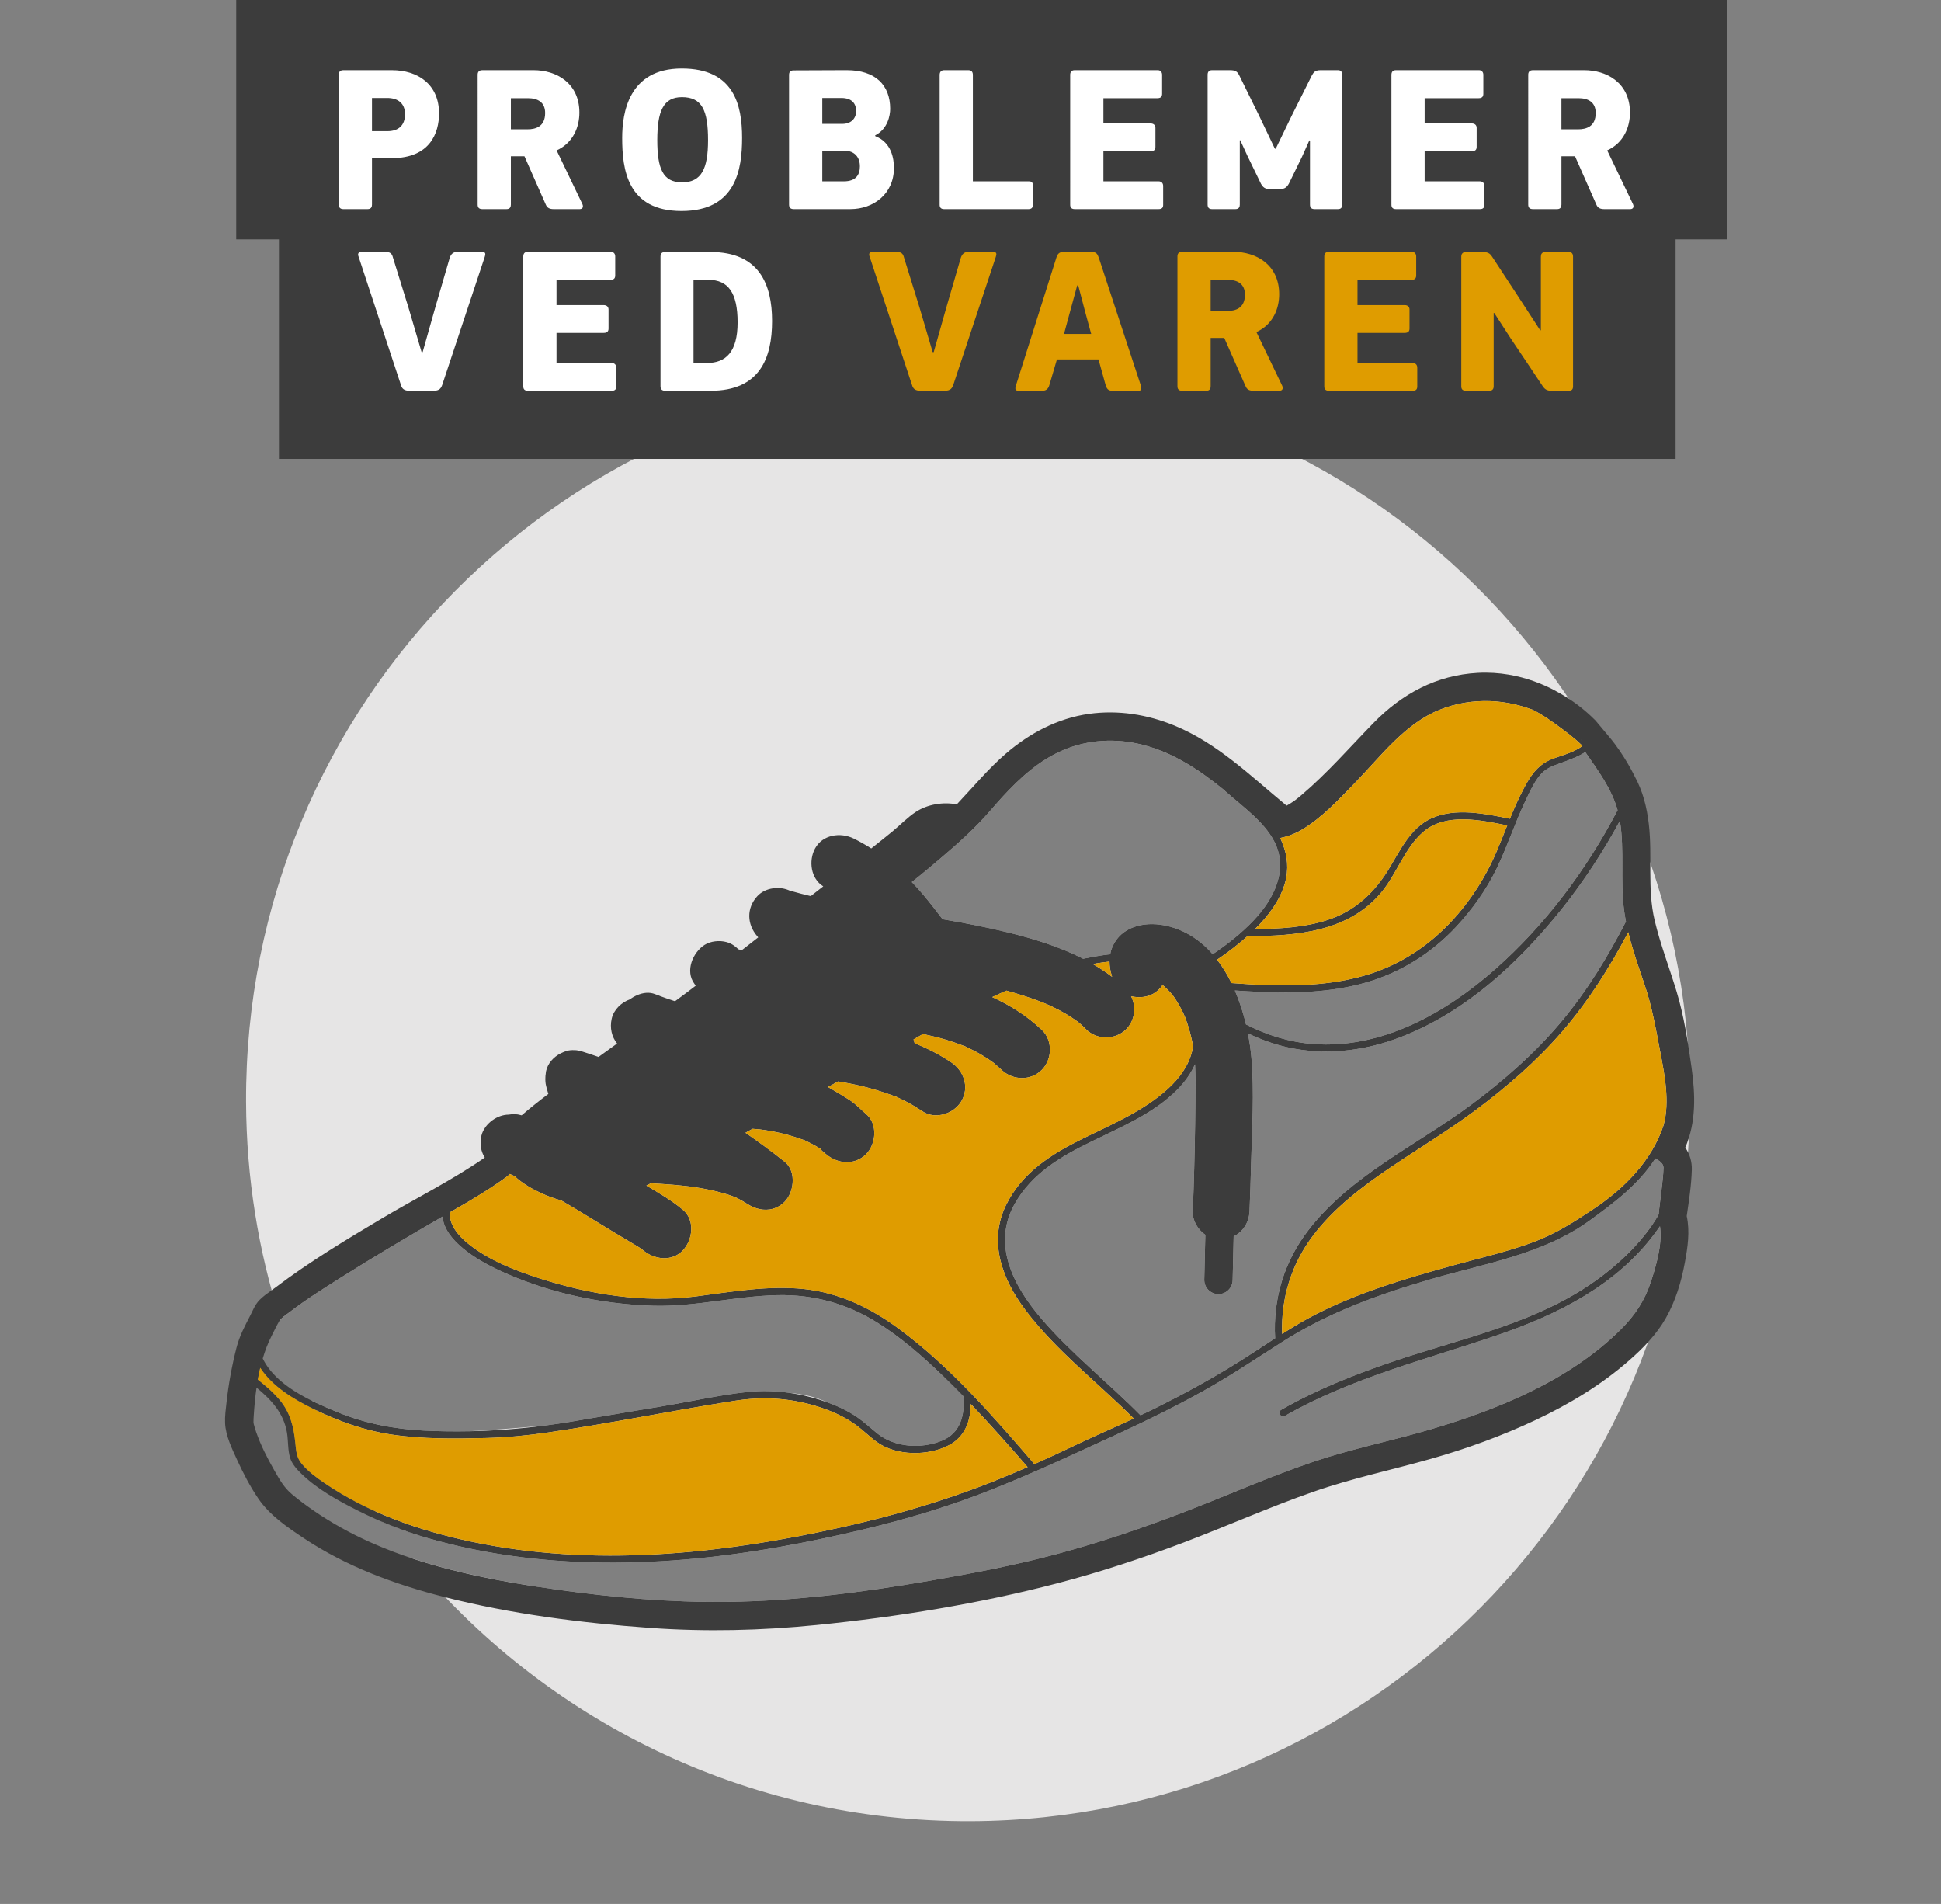 <?xml version="1.0" encoding="UTF-8"?>
<svg xmlns="http://www.w3.org/2000/svg" version="1.1" viewBox="0 0 260 255">
  <rect x="0" y="0" width="260" height="255" fill="#808080" stroke="none"/>
  <defs>
    <style>
      .cls-1 {
        fill: #fff;
      }

      .cls-2 {
        fill: #3c3c3c;
      }

      .cls-3 {
        fill: #df9c00;
      }

      .cls-4 {
        fill: #e6e5e5;
      }
    </style>
  </defs>
  <!-- Generator: Adobe Illustrator 28.6.0, SVG Export Plug-In . SVG Version: 1.2.0 Build 709)  -->
  <g>
    <g id="Lag_1">
      <g id="Problemer_med_varen">
        <g>
          <path class="cls-4" d="M129.269,50.511c-53.408.22-96.526,43.693-96.307,97.101.042,10.162,1.653,19.95,4.598,29.139.283-.331.723-.618,1.263-1.035,2.168-1.672,4.504-3.13,6.817-4.59,4.495-2.837,9.043-5.53,13.639-8.183.259,3.208,4.611,5.775,7.232,7.027,6.438,3.075,13.866,4.707,20.984,4.915,5.594.163,11.081-1.307,16.668-1.422,4.81-.1,9.24,1.113,13.328,3.662,3.198,1.994,6.057,4.499,8.767,7.104.945.908,1.869,1.837,2.784,2.775.218,2.466-.335,4.906-2.871,5.949-2.75,1.131-6.316.924-8.656-.969-.922-.745-1.781-1.555-2.765-2.223-1.223-.831-2.573-1.453-3.964-1.95-1.451-.693-3.154-1.09-5.048-1.261-1.838-.266-3.697-.326-5.579-.123-2.085.225-4.157.586-6.226.971-1.207.205-2.432.434-3.668.677-.694.126-1.387.254-2.082.366-3.984.643-7.958,1.35-11.939,2.01-1.097.182-2.195.338-3.293.481-3.941.358-7.238.603-10.002.757-2.036.04-4.078.018-6.129-.085-4.021-.203-7.914-.949-11.646-2.485-1.067-.439-2.234-.932-3.394-1.506,2.641,5.736,5.828,11.168,9.492,16.232,2.008.852,4.06,1.598,6.161,2.199,16.172,4.623,33.367,3.834,49.723.638,7.185-1.404,14.31-3.111,21.229-5.522,7.373-2.57,14.432-5.943,21.52-9.194,3.812-1.749,7.576-3.607,11.242-5.647,3.633-2.022,7.059-4.321,10.558-6.559,6.088-3.894,12.685-6.289,19.581-8.324,7.303-2.155,15.304-3.376,21.606-7.935,3.349-2.423,6.565-4.837,8.856-8.355.076.057.148.116.238.166.393.219.59.394.801.769-.073-.13.027.195.044.258-.001.02-.003.035-.004.067-.022.995-.162,1.993-.269,2.982-.093.857-.261,2.232-.335,2.79-.021.153-.024.297-.028.44-.307.576-.661,1.13-1.034,1.658-2.417,3.417-5.883,6.376-9.415,8.574-7.577,4.714-16.695,6.635-25.059,9.469-5.188,1.758-10.304,3.776-15.067,6.503-.531.304-.052,1.125.48.821,8.881-5.086,18.843-7.527,28.452-10.813,8.083-2.765,15.923-6.652,21.15-13.688.213-.286.433-.591.65-.908.006.042.012.081.018.124.305,2.36-.544,5.239-1.282,7.458-.795,2.39-2.106,4.357-3.875,6.131-6.857,6.881-16.479,10.814-25.65,13.51-5.182,1.523-10.467,2.572-15.592,4.307-5.965,2.02-11.714,4.584-17.589,6.839-5.463,2.097-11.015,3.969-16.666,5.492-5.698,1.535-11.497,2.639-17.309,3.641-8.932,1.54-17.958,2.697-27.033,2.808-7.587.093-15.187-.586-22.696-1.633-6.6-.92-13.334-2.134-19.705-4.278,17.822,21.648,44.864,35.409,75.09,35.285,53.408-.219,96.526-43.693,96.306-97.1-.219-53.408-43.693-96.526-97.1-96.307ZM182.893,131.616c4.687-1.331,8.86-3.935,12.173-7.501,2.146-2.309,4.046-4.958,5.418-7.798,1.424-2.947,2.428-6.076,3.84-9.028.609-1.274,1.347-2.99,2.428-3.949.8-.71,2.023-1.013,2.995-1.394.805-.315,1.803-.678,2.6-1.225,1.714,2.478,3.518,4.895,4.332,7.786-4.167,7.986-9.692,15.397-16.456,21.355-6.651,5.859-15.184,10.654-24.326,9.964-3.187-.24-6.2-1.197-8.995-2.621-.363-1.533-.858-3.074-1.492-4.545,1.126.076,2.253.143,3.379.191,4.718.203,9.533.062,14.103-1.236ZM126.263,123.116c-.862-1.135-1.734-2.262-2.651-3.351-.472-.56-.966-1.101-1.473-1.63.786-.627,1.571-1.257,2.34-1.905,2.292-1.934,4.604-3.878,6.691-6.035,1.09-1.126,2.077-2.345,3.139-3.497,2.336-2.535,4.914-4.889,8.132-6.246,3.348-1.412,7.057-1.596,10.564-.711,4.274,1.078,7.759,3.464,11.064,6.15.018.024.028.05.053.072.061.055.127.11.19.165,2.193,1.943,4.967,3.885,6.351,6.521,1.996,3.804-.016,7.754-2.719,10.606-1.639,1.729-3.517,3.216-5.504,4.549-1.028-1.184-2.23-2.168-3.616-2.874-1.035-.528-2.162-.915-3.413-1.083-2.75-.369-5.687.573-6.587,3.469-.053.169-.073.334-.106.501-.104.012-.208.016-.311.029-1.115.139-2.22.338-3.319.563-3.197-1.634-6.732-2.706-10.131-3.538-2.874-.704-5.779-1.256-8.694-1.753ZM209.224,136.737c-3.534,4.237-7.686,7.888-12.103,11.178-7.312,5.446-16.149,9.451-21.836,16.806-3.253,4.208-4.79,9.221-4.48,14.522-1.785,1.154-3.549,2.341-5.36,3.458-3.442,2.123-6.993,4.064-10.613,5.866-.681.339-1.369.662-2.057.985-4.358-4.413-9.289-8.264-13.324-12.994-3.664-4.294-6.618-9.855-3.532-15.319,4.654-8.239,15.428-8.888,21.769-15.29.982-.991,1.82-2.137,2.387-3.405.037.721.058,1.442.058,2.165,0,3.911-.063,7.822-.166,11.731-.051,1.931-.108,3.863-.193,5.793-.054,1.234.657,2.433,1.68,3.145l-.14,6c-.024,1.049.807,1.92,1.856,1.944h.045c1.029,0,1.875-.822,1.899-1.856l.137-5.874c1.234-.621,2.058-1.843,2.125-3.359.093-2.102.153-4.206.207-6.309.12-4.73.459-9.595.041-14.313-.091-1.027-.249-2.11-.464-3.21,2.005.958,4.116,1.684,6.338,2.073,4.382.767,8.875.261,13.065-1.188,9.139-3.162,16.714-10.105,22.643-17.551,2.941-3.694,5.538-7.652,7.783-11.805.638,3.978.023,8.054.566,12.048.066.485.15.966.242,1.446-2.418,4.704-5.176,9.24-8.57,13.311Z"/>
          <path class="cls-2" d="M225.745,153.698c1.473-3.42,1.353-7.085.84-10.715-.479-3.392-1.009-6.888-1.999-10.171-.964-3.197-2.172-6.296-2.945-9.552-1.004-4.227-.279-8.596-.779-12.878-.269-2.306-.805-4.435-1.929-6.477,0,0-1.337-2.801-3.398-5.239-.005-.006-.047-.056-.053-.062-.8-.946-1.374-1.636-1.755-2.097-1.573-1.588-3.069-2.626-4.122-3.268-1.381-.843-5.735-3.443-11.661-3.123-5.532.299-10.156,2.807-13.971,6.72-3.164,3.246-6.191,6.728-9.655,9.664-.571.484-.902.748-1.576,1.172-.139.087-.284.163-.426.243-.047-.053-.088-.11-.144-.156-4.726-3.898-9.092-8.209-14.851-10.579-3.624-1.492-7.558-2.118-11.451-1.571-4.18.587-7.95,2.58-11.125,5.316-2.396,2.066-4.412,4.511-6.584,6.806-1.849-.358-3.919-.008-5.473,1.002-1.127.733-2.118,1.78-3.159,2.635-.932.766-1.881,1.511-2.824,2.264-.757-.48-1.537-.927-2.346-1.325-1.782-.875-4.194-.541-5.201,1.364-.861,1.63-.557,4.006,1.117,5.039-.417.326-.833.652-1.25.978-.141.11-.281.221-.421.331-.855-.203-1.708-.418-2.552-.662-.058-.017-.119-.017-.177-.031-1.415-.708-3.375-.452-4.432.7-1.475,1.606-1.394,3.768,0,5.376.041.048.081.096.122.144-.735.577-1.472,1.151-2.208,1.725-.15-.045-.302-.082-.451-.129-.438-.439-.936-.786-1.602-.97-.91-.251-2.121-.137-2.929.383-1.581,1.019-2.625,3.489-1.364,5.201.063.086.12.177.181.264-.36.273-.716.55-1.077.822-.562.423-1.131.837-1.696,1.257-.644-.203-1.293-.422-1.951-.672-.191-.094-.389-.17-.596-.229-.039-.016-.077-.029-.115-.044-.769-.313-1.631-.209-2.411.135-.126.047-.242.112-.361.173-.041.023-.084.041-.125.066-.16.09-.309.192-.452.306-1.181.417-2.194,1.396-2.467,2.594-.287,1.262.008,2.443.72,3.337-.829.598-1.658,1.196-2.485,1.796-.717-.251-1.436-.493-2.159-.718-.009-.003-.017-.006-.026-.009-.054-.017-.107-.038-.161-.055-.085-.026-.173-.029-.259-.048-.134-.03-.267-.06-.403-.074-.07-.006-.14-.005-.21-.007-.386-.018-.774.008-1.149.129-.045.015-.084.038-.128.054-.159.052-.309.125-.461.196-.043.022-.091.037-.134.06-.939.483-1.698,1.315-1.932,2.345-.029.129-.035.255-.052.383-.016.089-.027.177-.036.268-.006.079-.009.156-.01.234-.016.371.003.75.099,1.136.088.355.189.707.297,1.057-1.219.921-2.419,1.869-3.574,2.867-.038-.011-.077-.017-.115-.028-.526-.155-1.082-.162-1.623-.065-.769.004-1.54.29-2.188.76-.052.037-.105.072-.155.111-.105.083-.201.172-.297.264-.082.078-.16.158-.234.243-.07.08-.138.16-.201.245-.087.116-.161.237-.232.36-.04.07-.084.136-.118.208-.097.202-.178.409-.227.624-.256,1.122-.065,2.122.447,2.937-4.368,3.031-9.164,5.407-13.728,8.12-4.849,2.883-9.804,5.865-14.303,9.278-.855.649-2.031,1.35-2.616,2.271-.284.446-.494.957-.736,1.427-.753,1.46-1.465,2.776-1.874,4.378-.614,2.403-1.058,4.846-1.332,7.311-.101.908-.238,1.867-.194,2.784.081,1.708.926,3.416,1.621,4.94.809,1.773,1.724,3.529,2.82,5.144,1.526,2.248,3.85,3.821,6.087,5.313,5.677,3.786,12.184,6.188,18.764,7.866,9.028,2.303,18.395,3.5,27.679,4.164,7.427.531,14.861.353,22.268-.391,10.829-1.087,21.771-2.853,32.304-5.606,5.699-1.49,11.3-3.34,16.808-5.426,5.83-2.209,11.526-4.756,17.415-6.812,5.189-1.812,10.525-2.925,15.799-4.426,4.78-1.36,9.472-3.064,13.97-5.181,4.487-2.112,8.789-4.696,12.527-7.973,1.874-1.642,3.668-3.475,4.909-5.653,1.305-2.291,2.086-4.863,2.561-7.444.385-2.092.703-4.162.255-6.251.298-2.052.625-4.148.682-6.211.03-1.106-.293-2.113-.874-2.959ZM191.563,191.457c-5.182,1.523-10.467,2.572-15.592,4.307-5.965,2.02-11.714,4.584-17.589,6.839-5.463,2.097-11.015,3.969-16.666,5.492-5.698,1.535-11.497,2.639-17.309,3.641-8.932,1.54-17.958,2.697-27.033,2.808-7.587.093-15.187-.586-22.696-1.633-8.486-1.183-17.201-2.831-25.071-6.349-2.682-1.199-5.261-2.624-7.676-4.298-1.137-.788-1.793-1.282-2.779-2.097-1.082-.894-1.676-1.946-2.428-3.272-.925-1.631-1.8-3.331-2.414-5.107-.119-.344-.216-.689-.313-1.039-.021-.077-.035-.186-.042-.258-.005-.326.022-.656.042-.98.076-1.203.192-2.436.367-3.663,1.963,1.61,3.656,3.42,4.083,6.055.176,1.086.093,2.29.411,3.342.248.82.88,1.52,1.479,2.105,2.138,2.088,4.892,3.603,7.538,4.937,3.066,1.545,6.258,2.815,9.56,3.758,16.172,4.623,33.367,3.834,49.723.638,7.185-1.404,14.31-3.111,21.229-5.522,7.373-2.57,14.432-5.943,21.52-9.194,3.812-1.749,7.576-3.607,11.242-5.647,3.633-2.022,7.059-4.321,10.558-6.559,6.088-3.894,12.685-6.289,19.581-8.324,7.303-2.155,15.304-3.376,21.606-7.935,3.349-2.423,6.565-4.837,8.856-8.355.076.057.148.116.238.166.393.219.59.394.801.769-.073-.13.027.195.044.258-.001.02-.003.035-.004.067-.022.995-.162,1.993-.269,2.982-.093.857-.261,2.232-.335,2.79-.021.153-.024.297-.028.44-.307.576-.661,1.13-1.034,1.658-2.417,3.417-5.883,6.376-9.415,8.574-7.577,4.714-16.695,6.635-25.059,9.469-5.188,1.758-10.304,3.776-15.067,6.503-.531.304-.052,1.125.48.821,8.881-5.086,18.843-7.527,28.452-10.813,8.083-2.765,15.923-6.652,21.15-13.688.213-.286.433-.591.65-.908.006.042.012.081.018.124.305,2.36-.544,5.239-1.282,7.458-.795,2.39-2.106,4.357-3.875,6.131-6.857,6.881-16.479,10.814-25.65,13.51ZM38.823,175.716c2.168-1.672,4.504-3.13,6.817-4.59,4.495-2.837,9.043-5.53,13.639-8.183.259,3.208,4.611,5.775,7.232,7.027,6.438,3.075,13.866,4.707,20.984,4.915,5.594.163,11.081-1.307,16.668-1.422,4.81-.1,9.24,1.113,13.328,3.662,3.198,1.994,6.057,4.499,8.767,7.104.945.908,1.869,1.837,2.784,2.775.218,2.466-.335,4.906-2.871,5.949-2.75,1.131-6.316.924-8.656-.969-.922-.745-1.781-1.555-2.765-2.223-1.223-.831-2.573-1.453-3.964-1.95-.309-.11-.618-.221-.931-.32-1.358-.426-2.732-.741-4.117-.941-1.838-.266-3.697-.326-5.579-.123-2.085.225-4.157.586-6.226.971-1.223.228-2.445.456-3.668.677-.694.126-1.387.254-2.082.366-3.984.643-7.958,1.35-11.939,2.01-1.097.182-2.195.338-3.293.481-3.325.435-6.655.691-10.002.757-2.036.04-4.078.018-6.129-.085-4.021-.203-7.914-.949-11.646-2.485-3.539-1.457-8.187-3.495-9.978-7.171.313-1.052.695-2.072,1.185-3.023.335-.65.643-1.327,1.011-1.96.253-.435.775-.745,1.429-1.25ZM142.442,100.451c3.348-1.412,7.057-1.596,10.564-.711,4.274,1.078,7.759,3.464,11.064,6.15.018.024.028.05.053.072.061.055.127.11.19.165,2.193,1.943,4.967,3.885,6.351,6.521,1.996,3.804-.016,7.754-2.719,10.606-1.639,1.729-3.517,3.216-5.504,4.549-1.028-1.184-2.23-2.168-3.616-2.874-1.035-.528-2.162-.915-3.413-1.083-2.75-.369-5.687.573-6.587,3.469-.053.169-.073.334-.106.501-.104.012-.208.016-.311.029-1.115.139-2.22.338-3.319.563-3.197-1.634-6.732-2.706-10.131-3.538-2.874-.704-5.779-1.256-8.694-1.753-.862-1.135-1.734-2.262-2.651-3.351-.472-.56-.966-1.101-1.473-1.63.786-.627,1.571-1.257,2.34-1.905,2.292-1.934,4.604-3.878,6.691-6.035,1.09-1.126,2.077-2.345,3.139-3.497,2.336-2.535,4.914-4.889,8.132-6.246ZM112.589,204.587c-16.208,3.591-33.122,5.354-49.517,1.878-6.903-1.463-13.736-3.835-19.605-7.835-1.074-.732-2.17-1.535-3.011-2.537-.748-.891-.78-1.734-.895-2.86-.219-2.146-.674-4.024-2.081-5.719-.858-1.033-1.886-1.91-2.941-2.741.093-.529.201-1.054.324-1.573,1.631,2.505,4.456,4.196,7.066,5.481,3.338,1.643,6.826,2.9,10.516,3.452,4.175.625,8.44.566,12.649.464,2.796-.068,5.573-.341,8.34-.746,8.344-1.221,16.615-2.919,24.943-4.231,3.694-.582,7.199-.408,10.796.657,1.963.581,3.857,1.386,5.517,2.599.966.706,1.808,1.566,2.779,2.265,2.621,1.888,6.882,1.881,9.68.398,2.141-1.135,2.873-3.272,2.887-5.498,2.619,2.743,5.141,5.581,7.617,8.45-1.604.701-3.218,1.379-4.847,2.02-1.683.662-3.379,1.283-5.088,1.867-.951.325-1.906.636-2.864.939-4.033,1.273-8.126,2.353-12.262,3.27ZM205.303,95.055c1.42.711,2.732,1.677,4.005,2.618.629.465,1.248.945,1.84,1.458.234.202.456.415.683.625.042.039.081.089.122.138.001.006.004.012.005.017-1.155.91-3.243,1.396-4.199,1.803-1.904.812-2.808,2.287-3.757,4.096-.655,1.249-1.214,2.542-1.747,3.846-3.364-.677-7.332-1.524-10.555-.037-2.85,1.315-4.212,4.432-5.783,6.954-1.948,3.128-4.48,5.448-8.025,6.62-3.139,1.037-6.484,1.207-9.772,1.232,1.728-1.712,3.296-3.739,3.987-6.1.552-1.887.358-3.746-.341-5.433-.059-.142-.108-.287-.174-.426-.036-.077-.076-.152-.115-.228.983-.201,1.942-.552,2.874-1.098,2.711-1.587,4.944-4.028,7.116-6.255,3.438-3.525,6.678-7.938,11.37-9.827,2.156-.868,4.461-1.24,6.779-1.16,1.085.038,2.15.179,3.208.422.493.113.983.245,1.466.395.305.094.603.207.906.305.046.015.074.023.105.033ZM211.775,99.078c0,.022.002.043.002.064-.005-.012-.006-.019-.011-.031.003-.011.006-.022.009-.033ZM222.833,150.718c-1.571,4.737-5.234,8.431-9.307,11.157-2.612,1.748-5.086,3.342-8.056,4.453-3.536,1.322-7.228,2.155-10.86,3.159-6.582,1.818-13.231,3.776-19.27,7.025-1.232.663-2.421,1.392-3.599,2.137-.152-4.769,1.218-9.277,4.115-13.122,2.806-3.724,6.596-6.597,10.429-9.185,3.77-2.546,7.664-4.887,11.316-7.607,4.211-3.137,8.203-6.577,11.642-10.557,3.507-4.059,6.368-8.589,8.866-13.319.579,2.394,1.407,4.734,2.195,7.059.996,2.938,1.497,5.88,2.078,8.915.589,3.074,1.323,6.74.451,9.885ZM167.13,125.354c.044.013.087.028.141.028,6.372-.01,13.337-.587,17.724-5.819,2.108-2.514,3.171-6.028,5.691-8.176,2.996-2.553,7.628-1.563,11.207-.837-.456,1.138-.903,2.28-1.382,3.407-1.171,2.753-2.67,5.296-4.533,7.641-3.214,4.044-7.383,7.18-12.315,8.789-4.527,1.477-9.336,1.705-14.062,1.545-1.549-.052-3.095-.153-4.64-.268-.547-1.118-1.19-2.17-1.924-3.13,1.436-.971,2.811-2.024,4.094-3.181ZM165.411,132.661c1.126.076,2.253.143,3.379.191,4.718.203,9.533.062,14.103-1.236,4.687-1.331,8.86-3.935,12.173-7.501,2.146-2.309,4.046-4.958,5.418-7.798,1.424-2.947,2.428-6.076,3.84-9.028.609-1.274,1.347-2.99,2.428-3.949.8-.71,2.023-1.013,2.995-1.394.805-.315,1.803-.678,2.6-1.225,1.714,2.478,3.518,4.895,4.332,7.786-4.167,7.986-9.692,15.397-16.456,21.355-6.651,5.859-15.184,10.654-24.326,9.964-3.187-.24-6.2-1.197-8.995-2.621-.363-1.533-.858-3.074-1.492-4.545ZM148.62,128.785s0,.006,0,.009c.001.631.11,1.248.298,1.859.018.059.029.118.048.177-.808-.629-1.671-1.184-2.56-1.702-.006-.004-.013-.008-.019-.011.16-.029.318-.067.478-.094.021-.004.043-.005.065-.009.561-.093,1.126-.161,1.69-.229ZM67.894,157.589c.145-.106.271-.229.387-.359.214.092.427.189.64.284,1.07,1.023,2.526,1.807,3.552,2.28.859.395,1.773.729,2.713.989.642.373,1.283.746,1.918,1.129,1.704,1.026,3.392,2.078,5.094,3.106.846.511,1.698,1.013,2.546,1.522.317.19.637.374.947.577.104.067.205.139.307.211.038.032.07.059.127.106,1.516,1.283,3.908,1.599,5.376,0,1.298-1.414,1.621-4.004,0-5.376-1.523-1.289-3.213-2.254-4.914-3.273.198-.101.396-.203.593-.304.992.058,1.984.111,2.974.197.796.069,1.589.155,2.383.247.088.01.152.017.206.023.038.007.087.016.162.028.395.066.791.124,1.185.195,1.275.231,2.544.523,3.771.942.193.066.383.142.573.215.113.047.271.115.347.156.27.149.544.284.807.446.226.139,1.081.773.129.033.989.787,2.205,1.194,3.359,1.028.016-.002.033,0,.05-.003.013-.002.024-.008.037-.01.686-.115,1.349-.435,1.93-1.016.625-.625,1.008-1.572,1.081-2.532.086-1.079-.22-2.174-1.081-2.844-1.685-1.34-3.438-2.63-5.237-3.871.317-.179.637-.352.954-.529.314.027.628.043.941.077.094.01.659.09.743.099.315.05.631.1.945.159.692.13,1.379.284,2.058.467.676.182,1.332.41,1.994.635.15.051.223.073.268.086.032.019.092.051.227.116.345.166.688.332,1.025.514.292.158.572.336.86.5.006.01.018.018.025.028.179.276.514.517.743.709,1.572,1.318,3.834,1.541,5.376,0,1.354-1.354,1.581-4.051,0-5.376-.749-.627-1.331-1.299-2.173-1.847-.953-.62-1.943-1.19-2.925-1.767.453-.249.905-.499,1.358-.747,1.01.172,2.018.36,3.017.593,1.568.367,3.089.847,4.599,1.402.093.034.154.055.202.072.039.02.092.047.175.087.417.201.835.393,1.244.61.712.377,1.398.795,2.067,1.245,1.704,1.146,4.211.329,5.201-1.364,1.094-1.87.344-4.052-1.364-5.201-1.549-1.042-3.193-1.877-4.899-2.56-.036-.172-.087-.343-.147-.512.422-.242.844-.482,1.266-.723,1.067.226,2.129.477,3.174.793.805.243,1.593.525,2.377.826.068.026.103.038.145.054.037.02.085.045.164.085.392.197.79.378,1.178.585.674.36,1.329.756,1.959,1.19.152.105.302.213.451.322.031.025.051.042.092.074.335.292.67.58.994.885,1.495,1.406,3.893,1.483,5.376,0,1.421-1.421,1.501-3.964,0-5.376-2.004-1.885-4.246-3.294-6.633-4.381.63-.296,1.261-.591,1.9-.868,1.55.434,3.09.911,4.605,1.49.254.097.931.388.685.274.27.12.542.239.809.367.661.315,1.31.656,1.939,1.029.528.313,1.021.668,1.529,1.01.098.088.205.17.302.256.274.24.537.492.793.751,1.444,1.46,3.93,1.446,5.376,0,1.179-1.179,1.381-2.991.664-4.419.026.006.054.006.08.012,1.001.225,2.101.106,2.908-.365.537-.314.931-.708,1.22-1.148.101.076.215.162.261.203.062.056.117.118.178.176.18.17.361.341.529.523.14.151.269.31.401.467.047.062.156.206.258.357.419.624.79,1.28,1.118,1.955.042.087.202.452.27.601.069.198.244.676.284.794.27.805.49,1.626.668,2.456.053.247.093.439.127.608-.035.24-.072.48-.13.72-.486,1.995-1.738,3.659-3.232,5.025-3.257,2.976-7.477,4.748-11.391,6.669-4.219,2.07-8.198,4.56-10.33,8.974-2.373,4.912-.45,9.932,2.638,14.018,4.137,5.474,9.671,9.673,14.491,14.506-2.739,1.266-5.51,2.457-8.23,3.763-1.688.81-3.387,1.596-5.097,2.356-.019-.043-.036-.086-.071-.126-5.474-6.348-11.131-12.859-17.889-17.891-3.831-2.853-8.104-4.952-12.898-5.447-4.826-.498-9.72.379-14.494.994-6.984.9-14.223-.271-20.888-2.414-3.33-1.071-6.819-2.424-9.571-4.644-1.376-1.11-2.582-2.584-2.458-4.203.281-.162.561-.325.843-.487,2.325-1.333,4.624-2.714,6.788-4.299ZM152.775,189.553c-4.358-4.413-9.289-8.264-13.324-12.994-3.664-4.294-6.618-9.855-3.532-15.319,4.654-8.239,15.428-8.888,21.769-15.29.982-.991,1.82-2.137,2.387-3.405.037.721.058,1.442.058,2.165,0,3.911-.063,7.822-.166,11.731-.051,1.931-.108,3.863-.193,5.793-.054,1.234.657,2.433,1.68,3.145l-.14,6c-.024,1.049.807,1.92,1.856,1.944h.045c1.029,0,1.875-.822,1.899-1.856l.137-5.874c1.234-.621,2.058-1.843,2.125-3.359.093-2.102.153-4.206.207-6.309.12-4.73.459-9.595.041-14.313-.091-1.027-.249-2.11-.464-3.21,2.005.958,4.116,1.684,6.338,2.073,4.382.767,8.875.261,13.065-1.188,9.139-3.162,16.714-10.105,22.643-17.551,2.941-3.694,5.538-7.652,7.783-11.805.638,3.978.023,8.054.566,12.048.066.485.15.966.242,1.446-2.418,4.704-5.176,9.24-8.57,13.311-3.534,4.237-7.686,7.888-12.103,11.178-7.312,5.446-16.149,9.451-21.836,16.806-3.253,4.208-4.79,9.221-4.48,14.522-1.785,1.154-3.549,2.341-5.36,3.458-3.442,2.123-6.993,4.064-10.613,5.866-.681.339-1.369.662-2.057.985Z"/>
          <path class="cls-3" d="M148.918,130.653c-.189-.61-.297-1.228-.298-1.859,0-.003,0-.006,0-.009-.565.068-1.129.136-1.69.229-.173.038-.347.075-.523.114.888.518,1.752,1.073,2.56,1.702-.019-.059-.03-.118-.048-.177ZM127.146,193.539c-2.797,1.483-7.059,1.49-9.68-.398-.971-.699-1.813-1.559-2.779-2.265-1.659-1.213-3.553-2.018-5.517-2.599-3.596-1.065-7.102-1.239-10.796-.657-8.328,1.312-16.599,3.01-24.943,4.231-2.767.405-5.544.678-8.34.746-4.209.102-8.474.161-12.649-.464-3.69-.553-7.178-1.809-10.516-3.452-2.61-1.285-5.435-2.976-7.066-5.481-.123.52-.231,1.044-.324,1.573,1.055.831,2.083,1.708,2.941,2.741,1.408,1.695,1.862,3.573,2.081,5.719.115,1.126.147,1.97.895,2.86.841,1.002,1.938,1.805,3.011,2.537,5.869,4,12.703,6.372,19.605,7.835,16.395,3.476,33.309,1.712,49.517-1.878,4.136-.916,8.229-1.996,12.262-3.27.941-.308,1.904-.624,2.864-.939,1.708-.584,3.405-1.205,5.088-1.867,1.629-.641,3.243-1.32,4.847-2.02-2.476-2.869-4.998-5.707-7.617-8.45-.014,2.226-.745,4.363-2.887,5.498ZM222.382,140.833c-.581-3.035-1.082-5.977-2.078-8.915-.788-2.324-1.616-4.665-2.195-7.059-2.498,4.73-5.359,9.26-8.866,13.319-3.439,3.981-7.431,7.42-11.642,10.557-3.652,2.72-7.546,5.061-11.316,7.607-3.833,2.589-7.623,5.461-10.429,9.185-2.897,3.845-4.266,8.353-4.115,13.122,1.178-.746,2.367-1.475,3.599-2.137,6.039-3.249,12.689-5.207,19.27-7.025,3.632-1.004,7.324-1.837,10.86-3.159,2.97-1.111,5.444-2.705,8.056-4.453,4.073-2.726,7.736-6.42,9.307-11.157.872-3.145.138-6.811-.451-9.885ZM168.121,124.427c3.288-.025,6.632-.195,9.772-1.232,3.546-1.172,6.078-3.492,8.025-6.62,1.571-2.522,2.933-5.64,5.783-6.954,3.223-1.487,7.191-.641,10.555.037.533-1.305,1.092-2.598,1.747-3.846.949-1.809,1.853-3.285,3.757-4.096.956-.407,3.044-.893,4.199-1.803-.001-.006-.004-.012-.005-.017-.041-.049-.081-.099-.122-.138-.226-.21-.449-.423-.683-.625-.592-.513-1.211-.993-1.84-1.458-1.273-.941-2.585-1.907-4.005-2.618-.031-.01-.059-.018-.105-.033-.303-.097-.602-.21-.906-.305-.484-.15-.973-.282-1.466-.395-1.058-.243-2.123-.385-3.208-.422-2.318-.081-4.623.292-6.779,1.16-4.692,1.889-7.933,6.302-11.37,9.827-2.172,2.227-4.405,4.668-7.116,6.255-.932.546-1.891.897-2.874,1.098.039.076.078.151.115.228.072.144.13.286.174.426.698,1.687.893,3.545.341,5.433-.69,2.361-2.258,4.388-3.987,6.1ZM195.978,121.598c1.863-2.345,3.363-4.888,4.533-7.641.479-1.126.926-2.268,1.382-3.407-3.58-.726-8.212-1.717-11.207.837-2.52,2.148-3.583,5.662-5.691,8.176-4.387,5.232-11.353,5.809-17.724,5.819-.054,0-.097-.015-.141-.028-1.283,1.158-2.658,2.211-4.094,3.181.734.96,1.378,2.012,1.924,3.13,1.545.114,3.091.215,4.64.268,4.726.16,9.535-.068,14.062-1.545,4.933-1.609,9.101-4.745,12.315-8.789ZM159.02,137.012c-.039-.118-.215-.596-.284-.794-.068-.149-.228-.514-.27-.601-.329-.676-.699-1.332-1.118-1.955-.102-.151-.211-.295-.258-.357-.132-.157-.261-.316-.401-.467-.169-.182-.349-.353-.529-.523-.061-.057-.116-.12-.178-.176-.046-.041-.16-.127-.261-.203-.289.44-.683.834-1.22,1.148-.807.472-1.907.59-2.908.365-.026-.006-.054-.006-.08-.012.717,1.428.515,3.24-.664,4.419-1.446,1.446-3.932,1.46-5.376,0-.256-.259-.519-.511-.793-.751-.098-.085-.204-.168-.302-.256-.507-.341-1.001-.697-1.529-1.01-.63-.373-1.279-.714-1.939-1.029-.267-.128-.538-.246-.809-.367.246.114-.431-.177-.685-.274-1.515-.58-3.055-1.057-4.605-1.49-.639.277-1.27.571-1.9.868,2.387,1.087,4.629,2.497,6.633,4.381,1.501,1.411,1.421,3.955,0,5.376-1.483,1.483-3.88,1.406-5.376,0-.324-.305-.659-.592-.994-.885-.041-.033-.061-.049-.092-.074-.149-.109-.299-.217-.451-.322-.629-.434-1.285-.83-1.959-1.19-.387-.207-.786-.388-1.178-.585-.079-.04-.126-.065-.164-.085-.042-.016-.077-.028-.145-.054-.784-.301-1.572-.583-2.377-.826-1.045-.315-2.107-.567-3.174-.793-.422.241-.844.481-1.266.723.06.169.111.34.147.512,1.706.683,3.35,1.518,4.899,2.56,1.708,1.149,2.457,3.331,1.364,5.201-.99,1.692-3.497,2.51-5.201,1.364-.669-.45-1.355-.868-2.067-1.245-.409-.216-.827-.409-1.244-.61-.083-.04-.136-.067-.175-.087-.048-.016-.109-.038-.202-.072-1.51-.555-3.031-1.035-4.599-1.402-.999-.234-2.006-.422-3.017-.593-.453.249-.905.499-1.358.747.983.577,1.973,1.147,2.925,1.767.842.548,1.425,1.22,2.173,1.847,1.581,1.325,1.354,4.021,0,5.376-1.541,1.541-3.803,1.318-5.376,0-.229-.192-.564-.432-.743-.709-.007-.01-.019-.018-.025-.028-.288-.164-.568-.342-.86-.5-.337-.182-.68-.348-1.025-.514-.136-.065-.195-.097-.227-.116-.045-.012-.118-.035-.268-.086-.662-.225-1.318-.453-1.994-.635-.68-.183-1.367-.337-2.058-.467-.314-.059-.629-.109-.945-.159-.084-.009-.649-.088-.743-.099-.313-.034-.628-.051-.941-.077-.317.178-.637.351-.954.529,1.799,1.241,3.552,2.531,5.237,3.871.861.67,1.167,1.765,1.081,2.844-.073.96-.456,1.907-1.081,2.532-.581.581-1.244.901-1.93,1.016-.013.002-.024.008-.037.01-.016.003-.033,0-.05.003-1.154.166-2.37-.242-3.359-1.028.951.741.097.106-.129-.033-.263-.161-.538-.297-.807-.446-.076-.042-.234-.109-.347-.156-.19-.073-.38-.149-.573-.215-1.227-.42-2.496-.712-3.771-.942-.394-.071-.79-.129-1.185-.195-.075-.013-.124-.021-.162-.028-.055-.006-.119-.013-.206-.023-.793-.092-1.587-.178-2.383-.247-.99-.086-1.982-.14-2.974-.197-.197.102-.396.203-.593.304,1.702,1.019,3.391,1.983,4.914,3.273,1.621,1.372,1.298,3.962,0,5.376-1.467,1.599-3.86,1.283-5.376,0-.057-.047-.089-.074-.127-.106-.102-.071-.203-.143-.307-.211-.309-.202-.63-.386-.947-.577-.848-.509-1.7-1.011-2.546-1.522-1.702-1.028-3.39-2.08-5.094-3.106-.636-.383-1.277-.756-1.918-1.129-.94-.26-1.854-.594-2.713-.989-1.026-.472-2.482-1.257-3.552-2.28-.213-.096-.425-.192-.64-.284-.116.129-.242.252-.387.359-2.164,1.584-4.463,2.965-6.788,4.299-.282.162-.561.325-.843.487-.124,1.618,1.083,3.093,2.458,4.203,2.752,2.22,6.24,3.573,9.571,4.644,6.666,2.143,13.904,3.315,20.888,2.414,4.774-.615,9.668-1.492,14.494-.994,4.794.495,9.067,2.595,12.898,5.447,6.758,5.031,12.414,11.543,17.889,17.891.035.04.052.083.071.126,1.711-.759,3.41-1.546,5.097-2.356,2.72-1.306,5.491-2.497,8.23-3.763-4.819-4.833-10.354-9.032-14.491-14.506-3.088-4.086-5.01-9.107-2.638-14.018,2.132-4.414,6.111-6.903,10.33-8.974,3.914-1.921,8.134-3.693,11.391-6.669,1.494-1.366,2.746-3.03,3.232-5.025.058-.239.096-.479.13-.72-.034-.169-.074-.361-.127-.608-.178-.83-.398-1.651-.668-2.456Z"/>
        </g>
        <g>
          <polygon class="cls-2" points="231.381 0 31.643 0 31.643 32.062 37.366 32.062 37.366 61.465 224.449 61.465 224.449 32.062 231.381 32.062 231.381 0"/>
          <g>
            <path class="cls-1" d="M49.828,27.394c0,.28-.084.616-.588.616h-3.246c-.448,0-.616-.252-.616-.616V10.016c0-.336.14-.616.616-.616h6.492c3.498,0,6.325,1.903,6.325,5.793,0,2.575-1.175,5.989-6.325,5.989h-2.658v6.212ZM51.843,13.122h-2.015v4.449h2.071c1.455,0,2.351-.755,2.351-2.267,0-1.483-.952-2.183-2.407-2.183Z"/>
            <path class="cls-1" d="M78.003,27.31c.196.42.028.7-.364.7h-3.442c-.56,0-.896-.14-1.091-.616l-2.854-6.464h-1.819v6.464c0,.28-.084.616-.588.616h-3.218c-.504,0-.644-.252-.644-.616V10.016c0-.336.14-.616.644-.616h6.856c3.022,0,6.128,1.707,6.128,5.681,0,1.875-.783,4.03-3.05,5.065l3.442,7.164ZM70.728,13.15h-2.295v4.17h2.239c1.007,0,2.351-.308,2.351-2.183,0-1.455-1.007-1.987-2.294-1.987Z"/>
            <path class="cls-1" d="M91.291,28.262c-7.276,0-7.948-5.569-7.948-9.795,0-3.302.839-9.291,7.976-9.291,6.996,0,8.087,4.869,8.087,9.291,0,4.226-.812,9.795-8.115,9.795ZM91.347,13.01c-2.491,0-3.302,1.875-3.302,5.765,0,3.75.728,5.653,3.302,5.653,2.631,0,3.498-1.847,3.498-5.653,0-4.002-.812-5.765-3.498-5.765Z"/>
            <path class="cls-1" d="M113.924,28.01h-7.584c-.503,0-.644-.252-.644-.616V10.043c0-.364.14-.616.616-.616l7.108-.028c3.834,0,5.821,1.987,5.821,5.177,0,.896-.336,2.714-2.015,3.554l.028.112c2.183.839,2.491,3.05,2.491,4.253,0,3.499-2.771,5.513-5.821,5.513ZM112.693,13.122h-2.546v3.47h2.687c1.147,0,1.847-.699,1.847-1.707s-.56-1.763-1.987-1.763ZM113.029,20.174h-2.882v4.114h2.882c1.651,0,2.155-.896,2.155-2.015,0-1.147-.644-2.099-2.155-2.099Z"/>
            <path class="cls-1" d="M130.318,24.288h7.528c.308,0,.504.14.504.476v2.687c0,.336-.14.56-.616.56h-11.25c-.476,0-.616-.252-.616-.588V10.043c0-.364.168-.644.616-.644h3.218c.448,0,.616.252.616.644v14.244Z"/>
            <path class="cls-1" d="M143.354,10.043c0-.364.14-.644.615-.644h11.11c.363,0,.587.252.587.616v2.547c0,.335-.14.587-.615.587h-7.248v3.386h6.324c.392,0,.644.224.644.587v2.547c0,.336-.14.587-.644.587h-6.324v4.03h7.388c.392,0,.616.252.616.616v2.547c0,.336-.141.56-.616.56h-11.222c-.476,0-.615-.252-.615-.588V10.043Z"/>
            <path class="cls-1" d="M170.886,19.922l2.126-4.394,2.715-5.429c.252-.448.448-.7,1.203-.7h2.295c.504,0,.56.364.56.616v17.378c0,.28-.056.616-.56.616h-3.134c-.477,0-.616-.252-.616-.616v-8.563l-.084-.028-.979,2.183-1.763,3.61c-.252.448-.532.728-1.176.728h-1.371c-.672,0-.923-.252-1.175-.672l-1.819-3.75-.979-2.127-.056.028v8.591c0,.28-.084.616-.588.616h-3.135c-.447,0-.587-.252-.587-.616V10.016c0-.336.14-.616.587-.616h2.407c.756,0,.979.196,1.231.672l2.714,5.513,2.071,4.338h.112Z"/>
            <path class="cls-1" d="M186.383,10.043c0-.364.14-.644.615-.644h11.11c.363,0,.587.252.587.616v2.547c0,.335-.14.587-.615.587h-7.248v3.386h6.324c.392,0,.644.224.644.587v2.547c0,.336-.14.587-.644.587h-6.324v4.03h7.388c.392,0,.616.252.616.616v2.547c0,.336-.141.56-.616.56h-11.222c-.476,0-.615-.252-.615-.588V10.043Z"/>
            <path class="cls-1" d="M218.728,27.31c.196.42.028.7-.363.7h-3.442c-.56,0-.896-.14-1.091-.616l-2.854-6.464h-1.819v6.464c0,.28-.084.616-.588.616h-3.218c-.504,0-.644-.252-.644-.616V10.016c0-.336.14-.616.644-.616h6.856c3.021,0,6.128,1.707,6.128,5.681,0,1.875-.783,4.03-3.05,5.065l3.441,7.164ZM211.452,13.15h-2.295v4.17h2.239c1.007,0,2.351-.308,2.351-2.183,0-1.455-1.008-1.987-2.295-1.987Z"/>
            <path class="cls-1" d="M54.682,41.088l1.791,6.073h.14l1.735-6.128,1.875-6.437c.168-.56.476-.868,1.091-.868h3.247c.56,0,.476.364.364.7l-5.681,17.099c-.168.476-.364.812-1.203.812h-3.162c-.756,0-1.036-.28-1.176-.784l-5.653-17.126c-.168-.392-.112-.7.448-.7h2.995c.755,0,1.007.196,1.147.784l2.042,6.576Z"/>
            <path class="cls-1" d="M70.096,34.372c0-.364.14-.644.616-.644h11.11c.364,0,.588.252.588.616v2.547c0,.335-.14.587-.616.587h-7.248v3.386h6.325c.392,0,.644.224.644.587v2.547c0,.336-.14.587-.644.587h-6.325v4.03h7.388c.392,0,.616.252.616.616v2.547c0,.336-.14.56-.616.56h-11.222c-.476,0-.616-.252-.616-.588v-17.378Z"/>
            <path class="cls-1" d="M89.12,52.338c-.504,0-.644-.252-.644-.616v-17.351c0-.364.14-.616.616-.616h6.101c6.492,0,8.228,4.31,8.228,9.235,0,4.981-1.651,9.347-8.228,9.347h-6.073ZM94.885,37.478h-1.987v11.138h1.791c2.519,0,4.114-1.455,4.114-5.429,0-3.946-1.231-5.709-3.918-5.709Z"/>
            <path class="cls-3" d="M123.141,41.088l1.791,6.073h.14l1.735-6.128,1.875-6.437c.168-.56.476-.868,1.091-.868h3.246c.56,0,.477.364.364.7l-5.681,17.099c-.168.476-.364.812-1.203.812h-3.162c-.756,0-1.036-.28-1.176-.784l-5.653-17.126c-.168-.392-.112-.7.448-.7h2.995c.755,0,1.007.196,1.147.784l2.042,6.576Z"/>
            <path class="cls-3" d="M140.571,51.554c-.168.588-.477.784-.979.784h-3.106c-.42,0-.588-.112-.392-.728l5.4-17.071c.168-.503.336-.812,1.092-.812h3.525c.784,0,.896.308,1.092.84l5.625,17.098c.112.448.056.672-.336.672h-3.47c-.616,0-.784-.28-.952-.868l-.923-3.33h-5.569l-1.007,3.414ZM145.328,41.648l-.896-3.415h-.14l-.924,3.386-.84,3.106h3.639l-.84-3.078Z"/>
            <path class="cls-3" d="M171.74,51.638c.196.42.028.7-.363.7h-3.442c-.56,0-.896-.14-1.091-.616l-2.854-6.464h-1.819v6.464c0,.28-.084.616-.588.616h-3.218c-.504,0-.644-.252-.644-.616v-17.378c0-.336.14-.616.644-.616h6.856c3.021,0,6.128,1.707,6.128,5.681,0,1.875-.783,4.03-3.05,5.065l3.441,7.164ZM164.465,37.478h-2.295v4.17h2.238c1.008,0,2.352-.308,2.352-2.183,0-1.455-1.008-1.987-2.295-1.987Z"/>
            <path class="cls-3" d="M177.389,34.372c0-.364.14-.644.615-.644h11.11c.363,0,.587.252.587.616v2.547c0,.335-.14.587-.615.587h-7.248v3.386h6.324c.392,0,.644.224.644.587v2.547c0,.336-.14.587-.644.587h-6.324v4.03h7.388c.392,0,.616.252.616.616v2.547c0,.336-.141.56-.616.56h-11.222c-.476,0-.615-.252-.615-.588v-17.378Z"/>
            <path class="cls-3" d="M200.163,41.928h-.084v9.822c0,.28-.112.588-.588.588h-3.106c-.476,0-.644-.224-.644-.588v-17.378c0-.335.168-.616.616-.616h2.295c.839,0,1.035.336,1.343.812.951,1.427,5.429,8.283,6.324,9.683.028,0,.057-.028.084-.028v-9.822c0-.308.084-.644.616-.644h3.106c.447,0,.587.252.587.644v17.35c0,.364-.14.588-.587.588h-2.295c-.644,0-.924-.224-1.203-.644-1.428-2.127-2.827-4.254-4.254-6.353l-2.211-3.414Z"/>
          </g>
        </g>
      </g>
    </g>
  </g>
</svg>